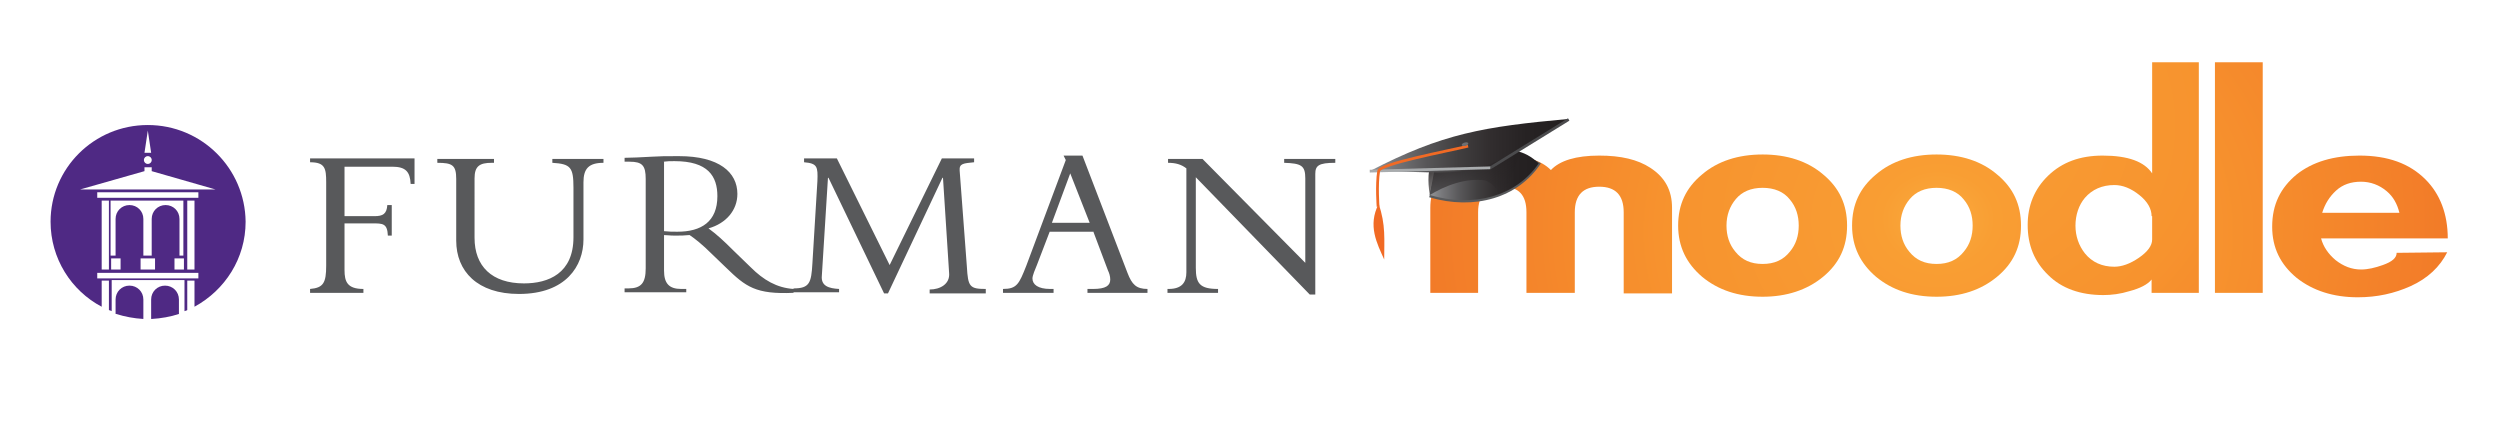 <?xml version="1.0" encoding="utf-8"?>
<!-- Generator: Adobe Illustrator 28.0.0, SVG Export Plug-In . SVG Version: 6.00 Build 0)  -->
<svg version="1.1" id="Layer_1" xmlns="http://www.w3.org/2000/svg" xmlns:xlink="http://www.w3.org/1999/xlink" x="0px" y="0px"
	 viewBox="0 0 449.9 79.6" style="enable-background:new 0 0 449.9 79.6;" xml:space="preserve">
<style type="text/css">
	.st0{fill:#4F2984;}
	.st1{fill:#58595B;}
	.st2{fill:url(#SVGID_1_);}
	.st3{fill:url(#SVGID_00000005945946714802788560000016865160865406140076_);}
	.st4{fill:url(#SVGID_00000119105295776589708410000002187733731335441030_);}
	.st5{fill:url(#SVGID_00000051383681313588633610000003399335908335770515_);}
	.st6{fill:url(#SVGID_00000054947564869223366210000008938046478514889916_);}
	.st7{fill:url(#SVGID_00000147213600723278069870000017133527670603996085_);}
	.st8{fill:#595A5C;}
	.st9{fill:url(#SVGID_00000171682955430488802230000015342025165894782082_);}
	.st10{fill:url(#SVGID_00000174598328532102490570000010595219433936819344_);}
	.st11{fill:url(#SVGID_00000166650271733817919460000000009784393661835670_);}
	.st12{fill:none;stroke:#4B4B4D;stroke-width:0.5;}
	.st13{opacity:0.23;fill:#231F20;enable-background:new    ;}
	.st14{fill:none;stroke:#A9ACAE;stroke-width:0.5;}
	.st15{fill:none;stroke:#F16A24;stroke-width:0.5;}
	.st16{fill:#F16A24;}
	.st17{fill:#6E6F71;}
</style>
<g>
	<path class="st0" d="M26.7,34.1h-0.1H14.4L26,30.8v-0.7h1.3v0.7l11.5,3.3H26.7z M35.7,35.6H17.5v-1h18.2V35.6z M33.7,36.1H35v12.4
		h-1.3V36.1z M21.7,48.5h-1.7v-2h1.7V48.5z M27.9,48.5h-2.6v-2h2.6V48.5z M33.1,48.5h-1.7v-2h1.7V48.5z M32.3,46v-6.5h0l0-0.1
		c0-1.4-1.1-2.5-2.5-2.5c-1.4,0-2.5,1.1-2.5,2.5l0,0.1h0V46h-0.6h-0.3h-0.6v-6.5h0l0-0.1c0-1.4-1.1-2.5-2.5-2.5
		c-1.4,0-2.5,1.1-2.5,2.5l0,0.1h0V46h-0.9v-9.9h6.4h0.3h6.4V46H32.3z M18.3,36.1h1.3v12.4h-1.3V36.1z M35.7,50.1H17.5v-1h18.2V50.1z
		 M26.6,28.1c0.4,0,0.7,0.3,0.7,0.7c0,0.4-0.3,0.7-0.7,0.7c-0.4,0-0.7-0.3-0.7-0.7C25.9,28.4,26.2,28.1,26.6,28.1 M26.6,23.5
		L26.6,23.5L26.6,23.5L26.6,23.5L26.6,23.5l0.6,4h-0.6h0H26L26.6,23.5z M26.6,22.5c-9.7,0-17.5,7.8-17.5,17.4
		c0,6.6,3.7,12.4,9.2,15.3v-4.7h1.3v5.3c0.2,0.1,0.4,0.1,0.5,0.2v-5.6h6.4h0.3h6.4v5.6c0.2-0.1,0.4-0.1,0.5-0.2v-5.3H35v4.7
		c5.5-3,9.2-8.7,9.2-15.3C44.1,30.3,36.3,22.5,26.6,22.5"/>
	<path class="st0" d="M27.3,57.4c1.7-0.1,3.4-0.4,4.9-0.9v-2.5h0l0-0.1c0-1.4-1.1-2.5-2.5-2.5c-1.4,0-2.5,1.1-2.5,2.5l0,0.1h0V57.4z
		"/>
	<path class="st0" d="M20.9,56.5c1.6,0.5,3.2,0.8,4.9,0.9v-3.4h0l0-0.1c0-1.4-1.1-2.5-2.5-2.5c-1.4,0-2.5,1.1-2.5,2.5l0,0.1h0V56.5z
		"/>
</g>
<path class="st1" d="M70.4,36.9h-0.7c-0.1,1.6-0.8,2-2.3,2H62V30h8.6c2.4,0,3.2,0.9,3.3,3.1h0.7v-4.6H55.8v0.7
	c2.7,0,2.9,1.1,2.9,3.6v15c0,3.1-0.5,4-2.9,4.2v0.7h9.6V52c-2.9,0-3.4-1.3-3.4-3.4v-8.4H67c1.9,0,2.7,0,2.8,2.2h0.7V36.9z
	 M99.4,28.6v0.7c3.3,0.2,3.8,0.8,3.8,4.5v8.9c0,6.5-4.5,8.3-8.9,8.3c-5.8,0-8.9-3.1-8.9-8.2V32.1c0-2.2,0.9-2.8,3.1-2.8h0.4v-0.7
	H78.7v0.7c2.7,0,3.4,0.4,3.4,2.9v11.1c0,5.5,3.8,9.6,11.3,9.6c8.5,0,11.6-5.1,11.6-9.8V32.8c0-2.4,0.9-3.5,3.6-3.5v-0.7H99.4z
	 M119.4,42.3c0.6,0,1.1,0.1,2,0.1c1.1,0,1.7,0,2.7-0.1c0.9,0.6,2.3,1.7,4,3.4l2.6,2.5c3.5,3.4,5.3,4.8,12.1,4.5v-0.7
	c-3-0.2-5.4-1.6-7.7-3.9l-3.1-3c-1.8-1.8-3-2.9-4.5-4c3.2-0.9,5.2-3.3,5.2-6.2c0-3.9-3.3-6.8-10.5-6.8c-2.5,0-3.3,0-4.9,0.1
	c-1.6,0.1-4,0.2-4.9,0.2v0.7h0.9c2.3,0,2.9,0.7,2.9,3.1v16.1c0,2.6-0.8,3.6-3.1,3.6h-0.7v0.7h11.1V52h-0.9c-2.2,0-3.1-1-3.1-3.3
	V42.3z M119.4,29.1c0.7-0.1,1.2-0.1,2-0.1c6,0,7.7,2.7,7.7,6.3c0,4.6-2.9,6.4-7.2,6.4c-0.9,0-1.5,0-2.4-0.1V29.1z M159.8,52.8
	l9.8-20.8h0.1l1.1,17.1c0.2,2-1.6,3-3.5,3v0.7h10.1V52c-2.9,0-3.2-0.4-3.4-4l-1.3-17.3c-0.1-1.3,0.7-1.3,2.6-1.5v-0.7h-5.8
	l-9.4,19.2l-9.5-19.2h-5.9v0.7c2.4,0.2,2.5,0.8,2.4,3.4l-0.9,14.8c-0.2,3.5-0.5,4.5-3.4,4.5v0.7h8.2V52c-1.8-0.1-3.3-0.5-3.1-2.4
	l1.1-17.6h0.1l10,20.8H159.8z M196.8,41.8l2.6,6.9c0.2,0.4,0.4,1,0.4,1.6c0,1.1-0.8,1.7-3.1,1.7h-1v0.7h10.8V52
	c-2,0-2.8-0.8-3.6-2.9L194.8,28h-3.4l0.4,0.8l-7.1,19c-1.3,3.3-1.7,4.2-4.2,4.2v0.7h9.1V52h-0.6c-2.2,0-3.2-0.8-3.2-1.9
	c0-0.5,0.5-1.7,0.8-2.4l2.3-6H196.8z M196.1,40.1h-6.8l3.3-8.9L196.1,40.1z M236.7,53V31.3c0-1.5,0.6-2,3.6-2v-0.7h-9.2v0.7
	c3.1,0.1,3.8,0.5,3.8,2.8v15.2l-18.5-18.7h-6.2v0.7c1.4,0,2.4,0.3,3.3,1V49c0,1.8-0.8,3-3.2,3h-0.2v0.7h9.1V52c-3.3,0-4-1-4-3.8
	V31.9L235.7,53H236.7z"/>
<g>
	
		<radialGradient id="SVGID_1_" cx="330.094" cy="496.461" r="75.215" gradientTransform="matrix(1.223 0 0 -1.046 -54.897 560.949)" gradientUnits="userSpaceOnUse">
		<stop  offset="0" style="stop-color:#FAAF43"/>
		<stop  offset="4.321500e-02" style="stop-color:#FAA63A"/>
		<stop  offset="0.112" style="stop-color:#F99E33"/>
		<stop  offset="0.227" style="stop-color:#F89A32"/>
		<stop  offset="0.528" style="stop-color:#F7932E"/>
		<stop  offset="1" style="stop-color:#F27B28"/>
	</radialGradient>
	<path class="st2" d="M292.2,52.8V38.2c0-3.1-1.5-4.6-4.4-4.6c-2.9,0-4.4,1.5-4.4,4.6v14.5h-8.7V38.2c0-3.1-1.4-4.6-4.3-4.6
		c-2.9,0-4.4,1.5-4.4,4.6v14.5h-8.6V37.4c0-3.2,1.3-5.5,3.9-7.2c2.2-1.5,5.4-2.2,9.2-2.2c4,0,6.8,0.8,8.6,2.6
		c1.6-1.7,4.5-2.6,8.7-2.6c3.9,0,6.9,0.7,9.2,2.2c2.6,1.7,3.9,4,3.9,7.2v15.4L292.2,52.8L292.2,52.8z"/>
	
		<radialGradient id="SVGID_00000083802038000878510260000012358247264236121760_" cx="330.094" cy="38.276" r="75.215" gradientTransform="matrix(1.223 0 0 1.046 -54.897 -0.556)" gradientUnits="userSpaceOnUse">
		<stop  offset="0" style="stop-color:#FAAF43"/>
		<stop  offset="4.321500e-02" style="stop-color:#FAA63A"/>
		<stop  offset="0.112" style="stop-color:#F99E33"/>
		<stop  offset="0.227" style="stop-color:#F89A32"/>
		<stop  offset="0.528" style="stop-color:#F7932E"/>
		<stop  offset="1" style="stop-color:#F27B28"/>
	</radialGradient>
	<path style="fill:url(#SVGID_00000083802038000878510260000012358247264236121760_);" d="M317.2,53.4c-4.4,0-8-1.2-10.9-3.6
		c-2.8-2.4-4.3-5.4-4.3-9.2s1.4-6.8,4.3-9.2c2.8-2.4,6.5-3.6,10.9-3.6c4.4,0,8.1,1.2,10.9,3.6c2.9,2.4,4.3,5.4,4.3,9.2
		s-1.4,6.8-4.3,9.2C325.2,52.2,321.5,53.4,317.2,53.4z M317.2,33.8c-2.1,0-3.7,0.7-4.8,2c-1.1,1.3-1.7,2.9-1.7,4.8
		c0,1.8,0.5,3.4,1.6,4.7c1.2,1.5,2.8,2.2,4.9,2.2s3.7-0.7,4.9-2.2c1.1-1.3,1.6-2.9,1.6-4.7s-0.5-3.4-1.6-4.7
		C321,34.5,319.3,33.8,317.2,33.8z"/>
	
		<radialGradient id="SVGID_00000027604717959477883360000008322772500381517200_" cx="330.094" cy="38.276" r="75.215" gradientTransform="matrix(1.223 0 0 1.046 -54.897 -0.556)" gradientUnits="userSpaceOnUse">
		<stop  offset="0" style="stop-color:#FAAF43"/>
		<stop  offset="4.321500e-02" style="stop-color:#FAA63A"/>
		<stop  offset="0.112" style="stop-color:#F99E33"/>
		<stop  offset="0.227" style="stop-color:#F89A32"/>
		<stop  offset="0.528" style="stop-color:#F7932E"/>
		<stop  offset="1" style="stop-color:#F27B28"/>
	</radialGradient>
	<path style="fill:url(#SVGID_00000027604717959477883360000008322772500381517200_);" d="M348.5,53.4c-4.4,0-8-1.2-10.9-3.6
		c-2.8-2.4-4.3-5.4-4.3-9.2s1.4-6.8,4.3-9.2c2.8-2.4,6.5-3.6,10.9-3.6s8.1,1.2,10.9,3.6c2.9,2.4,4.3,5.4,4.3,9.2s-1.4,6.8-4.3,9.2
		C356.5,52.2,352.9,53.4,348.5,53.4z M348.5,33.8c-2.1,0-3.7,0.7-4.8,2c-1.1,1.3-1.7,2.9-1.7,4.8c0,1.8,0.5,3.4,1.6,4.7
		c1.2,1.5,2.8,2.2,4.9,2.2s3.7-0.7,4.9-2.2c1.1-1.3,1.6-2.9,1.6-4.7s-0.5-3.4-1.6-4.7C352.3,34.5,350.6,33.8,348.5,33.8z"/>
	
		<radialGradient id="SVGID_00000102530853405672166820000000094650816959664290_" cx="330.094" cy="21.992" r="75.221" gradientTransform="matrix(1.223 0 0 1.046 -54.897 -0.556)" gradientUnits="userSpaceOnUse">
		<stop  offset="0" style="stop-color:#FAAF43"/>
		<stop  offset="4.321500e-02" style="stop-color:#FAA63A"/>
		<stop  offset="0.112" style="stop-color:#F99E33"/>
		<stop  offset="0.227" style="stop-color:#F89A32"/>
		<stop  offset="0.528" style="stop-color:#F7932E"/>
		<stop  offset="1" style="stop-color:#F27B28"/>
	</radialGradient>
	<path style="fill:url(#SVGID_00000102530853405672166820000000094650816959664290_);" d="M387.2,52.7v-2.4c-0.7,0.9-2.1,1.6-4,2.1
		c-1.6,0.5-3.2,0.7-4.7,0.7c-4.1,0-7.5-1.2-9.9-3.6c-2.5-2.4-3.7-5.4-3.7-9c0-3.5,1.2-6.5,3.7-8.9s5.7-3.6,9.8-3.6
		c4.6,0,7.5,1.1,8.9,3.2v-20h8.4v41.5L387.2,52.7L387.2,52.7z M387.2,38.9c0-1.3-0.7-2.6-2.2-3.8c-1.5-1.2-3-1.8-4.5-1.8
		c-2.2,0-4,0.8-5.3,2.3c-1.1,1.3-1.7,3.1-1.7,5c0,1.9,0.6,3.6,1.7,5c1.3,1.6,3.1,2.4,5.3,2.4c1.3,0,2.8-0.5,4.4-1.6
		c1.6-1.1,2.4-2.2,2.4-3.3V38.9L387.2,38.9z"/>
	
		<radialGradient id="SVGID_00000111901722317101284160000000432078217386714558_" cx="330.094" cy="496.461" r="75.215" gradientTransform="matrix(1.223 0 0 -1.046 -54.897 560.949)" gradientUnits="userSpaceOnUse">
		<stop  offset="0" style="stop-color:#FAAF43"/>
		<stop  offset="4.321500e-02" style="stop-color:#FAA63A"/>
		<stop  offset="0.112" style="stop-color:#F99E33"/>
		<stop  offset="0.227" style="stop-color:#F89A32"/>
		<stop  offset="0.528" style="stop-color:#F7932E"/>
		<stop  offset="1" style="stop-color:#F27B28"/>
	</radialGradient>
	<path style="fill:url(#SVGID_00000111901722317101284160000000432078217386714558_);" d="M398.6,52.7V11.2h8.6v41.5H398.6z"/>
	
		<radialGradient id="SVGID_00000018213412907296414480000012858972679147272375_" cx="330.094" cy="38.459" r="75.221" gradientTransform="matrix(1.223 0 0 1.046 -54.897 -0.556)" gradientUnits="userSpaceOnUse">
		<stop  offset="0" style="stop-color:#FAAF43"/>
		<stop  offset="4.321500e-02" style="stop-color:#FAA63A"/>
		<stop  offset="0.112" style="stop-color:#F99E33"/>
		<stop  offset="0.227" style="stop-color:#F89A32"/>
		<stop  offset="0.528" style="stop-color:#F7932E"/>
		<stop  offset="1" style="stop-color:#F27B28"/>
	</radialGradient>
	<path style="fill:url(#SVGID_00000018213412907296414480000012858972679147272375_);" d="M417.7,42.9c0.4,1.5,1.3,2.8,2.6,3.9
		c1.4,1.1,2.9,1.7,4.6,1.7c1.2,0,2.5-0.3,3.9-0.8c1.7-0.6,2.5-1.3,2.5-2.2l9.1-0.1c-1.3,2.6-3.5,4.7-6.6,6.1c-2.9,1.3-6,2-9.5,2
		c-4.4,0-8.1-1.2-11-3.5c-2.9-2.4-4.4-5.4-4.4-9.2c0-4,1.5-7,4.4-9.4c2.9-2.3,6.7-3.4,11.3-3.4c5.1,0,9,1.4,11.9,4.3
		c2.6,2.6,4,6.2,4,10.6L417.7,42.9L417.7,42.9z M431.8,38.3c-0.4-1.6-1.1-2.9-2.3-3.9c-1.3-1.1-2.9-1.7-4.6-1.7
		c-1.8,0-3.3,0.5-4.5,1.6c-1.2,1.1-2,2.4-2.5,4L431.8,38.3L431.8,38.3z"/>
	<path class="st8" d="M258.1,31.7l-0.9,3.8c8.2,2.4,16,0.1,20.1-6.1C271.2,25.9,265.6,29.6,258.1,31.7"/>
	
		<linearGradient id="SVGID_00000150069846037991938320000005773578772199459263_" gradientUnits="userSpaceOnUse" x1="257.256" y1="505.519" x2="276.838" y2="505.519" gradientTransform="matrix(1 0 0 -1 0 537.046)">
		<stop  offset="0" style="stop-color:#929497"/>
		<stop  offset="0.124" style="stop-color:#767679"/>
		<stop  offset="0.279" style="stop-color:#585759"/>
		<stop  offset="0.44" style="stop-color:#413F40"/>
		<stop  offset="0.609" style="stop-color:#312D2E"/>
		<stop  offset="0.788" style="stop-color:#262223"/>
		<stop  offset="1" style="stop-color:#231F20"/>
	</linearGradient>
	<path style="fill:url(#SVGID_00000150069846037991938320000005773578772199459263_);" d="M258.1,30.8c-0.3,1.5-0.5,2.9-0.8,4.3
		c7.8,2.3,15.5,0.3,19.6-5.7C271.6,24.3,265.8,28.6,258.1,30.8"/>
	
		<linearGradient id="SVGID_00000145045275068976963590000001500709659277750454_" gradientUnits="userSpaceOnUse" x1="261.358" y1="511.509" x2="268.799" y2="500.882" gradientTransform="matrix(1 0 0 -1 0 537.046)">
		<stop  offset="0" style="stop-color:#231F20"/>
		<stop  offset="1" style="stop-color:#231F20;stop-opacity:0"/>
	</linearGradient>
	<path style="fill:url(#SVGID_00000145045275068976963590000001500709659277750454_);" d="M267.4,32.5c-3.6-0.6-7.5,1-10.1,2.6
		c-1.7-10.7,6-10.5,16.2-7.8c-0.7,2.6-1.8,6.1-3.7,8.2C269.6,34.2,268.9,33.2,267.4,32.5"/>
	
		<linearGradient id="SVGID_00000151509697298652890070000014147436788665517455_" gradientUnits="userSpaceOnUse" x1="246.518" y1="510.825" x2="282.311" y2="510.825" gradientTransform="matrix(1 0 0 -1 0 537.046)">
		<stop  offset="0" style="stop-color:#929497"/>
		<stop  offset="0.124" style="stop-color:#767679"/>
		<stop  offset="0.279" style="stop-color:#585759"/>
		<stop  offset="0.44" style="stop-color:#413F40"/>
		<stop  offset="0.609" style="stop-color:#312D2E"/>
		<stop  offset="0.788" style="stop-color:#262223"/>
		<stop  offset="1" style="stop-color:#231F20"/>
	</linearGradient>
	<path style="fill:url(#SVGID_00000151509697298652890070000014147436788665517455_);" d="M246.5,30.8c13.1-6.8,20.5-8,35.8-9.4
		C264.6,33.4,264.1,30.8,246.5,30.8"/>
	<line class="st12" x1="282.3" y1="21.5" x2="268.2" y2="30.2"/>
	<path class="st13" d="M265.5,26.1C265.7,27.5,265.3,24.8,265.5,26.1"/>
	<line class="st14" x1="246.5" y1="30.8" x2="268.2" y2="30.2"/>
	<path class="st15" d="M264.2,26.3c-3.7,0.9-16,3.2-16.1,4.5c-0.4,2.5-0.1,6.4-0.1,6.4"/>
	<path class="st16" d="M249.1,46.7c-1.3-2.9-3-6.1-1-10C249.4,40.4,249.1,43.2,249.1,46.7"/>
	<ellipse transform="matrix(0.963 -0.269 0.269 0.963 2.683 71.748)" class="st17" cx="263.7" cy="26.1" rx="0.6" ry="0.3"/>
</g>
<g>
</g>
<g>
</g>
<g>
</g>
<g>
</g>
<g>
</g>
<g>
</g>
</svg>
